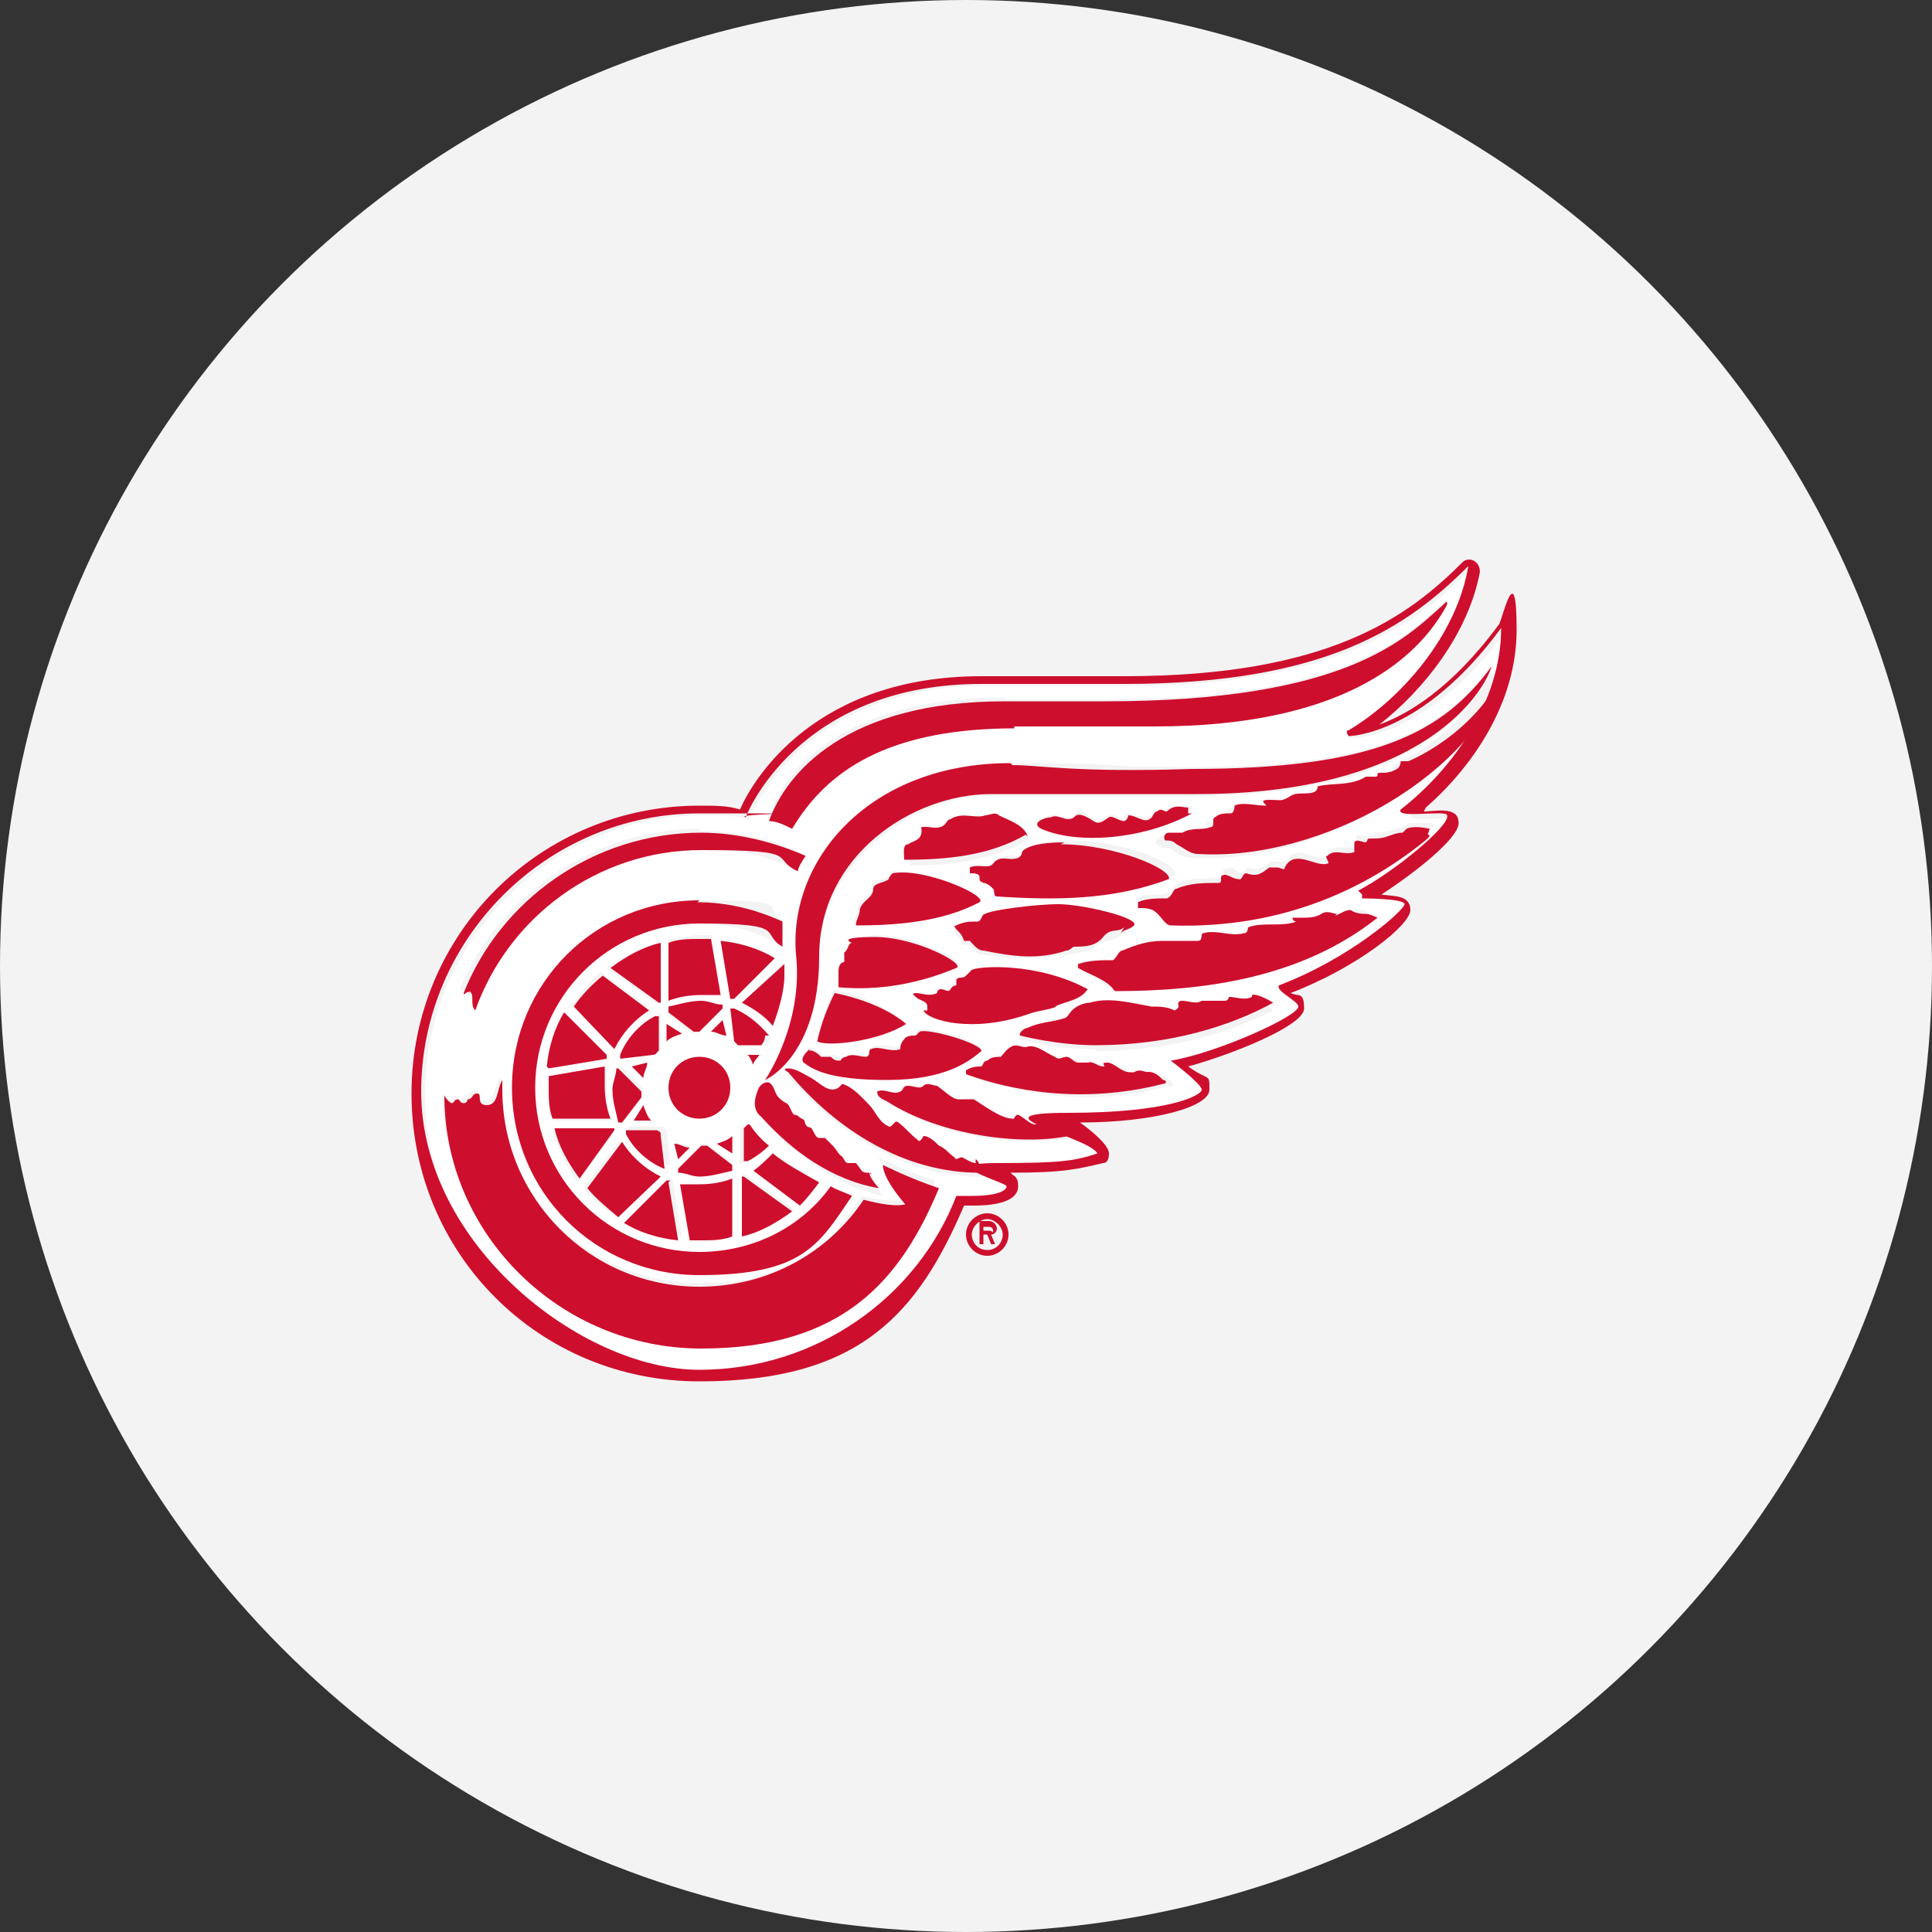 <?xml version="1.0" encoding="UTF-8"?>
<svg id="Layer_1" data-name="Layer 1" xmlns="http://www.w3.org/2000/svg" version="1.1" viewBox="0 0 100 100">
  <rect x="0" y="0" width="100" height="100" fill="#333333" stroke="none"/>
  <defs>
    <style>
      .cls-1 {
        fill: #ce0e2d;
      }

      .cls-1, .cls-2, .cls-3 {
        stroke-width: 0px;
      }

      .cls-2 {
        fill: #f3f3f3;
      }

      .cls-3 {
        fill: #fff;
      }
    </style>
  </defs>
  <circle class="cls-2" cx="50" cy="50" r="50"/>
  <g>
    <path class="cls-3" d="M72.8,42c2.7-2,5.2-5.5,5.2-9.4s0,0,0,0c-4.2,5.7-8,5.6-8,5.6-.2,0-.2-.2,0-.3,2.7-1.6,5.6-4.8,6.2-8.5,0,0,0,0,0,0-3.1,3.1-7.3,6.1-17.8,6.1s-5.2,0-7.4,0c-9.1,0-11.9,6.1-12.2,6.9-.8-.2-1.6-.2-2.4-.2-7.9,0-14.4,6.5-14.4,14.4s6.5,14.4,14.4,14.4,11.2-3.8,13.4-9.1c.2,0,.5,0,.8,0,1.5,0,1.8-.3,1.8-.5s-.9-1.2-.5-1.2c3.2,0,4-.2,5.2-.5-.5-.9-2.6-2.1-1.5-2.1,5.2,0,6.9-1,6.9-1.2s-1.6-1.5-1.6-1.5c2.4-.4,6.6-2.3,6.6-2.8s-1.2-.8-1-1.1c3.8-1.2,6.5-3.7,6.5-4.2s-2.2-.3-2.2-.3v-.2c1.9-1,4.8-3.4,4.8-3.9-.2-.3-2.8.3-2.5-.2ZM77.5,34.8c-1.3,5.5-9.5,10-15.9,9.6-.4,0-.7-.3-1.1-.5-.2,0-.4,0-.6-.2-.2,0,0-.3.2-.4s.5,0,.7,0c.5-.3,1-.2,1.5-.3.3,0,0-.5.2-.5.3,0,.6-.2.8-.2.2,0,.2-.4.2-.4.4-.2,1.1,0,1.6,0s0-.3.2-.3c.7,0,.6,0,1.1-.2.4-.3,1.4,0,1.4-.5.8-.2,1.8,0,2.5-.5.2,0,.4,0,.5,0,0,0,0-.2.2-.2.3,0,.6,0,.9-.2.2,0,.2-.4.2-.4,0,0,3.5-1.4,4.9-4.7,0-.2.2-.2.2,0ZM43.7,49.2c.2-.2.2-.5.4-.5,0,0,.5-.3,1.2-.3,2.2,0,4.8,1.4,4.2,1.6-1.9.8-4,1.2-6.1,1,0,0,0-.5,0-.8s.2-.3.3-.5c0,0,0-.3,0-.5ZM50.6,46.6c-1.9,1.2-4.2,1.2-6.4,1.2,0-.3.2-.5.2-.8,0-.4.7-.5.7-1.1s.6-.2.8-.5c0,0,.2-.2.2-.3,1.8-.2,5,1.3,4.5,1.5ZM47.1,43.8c.3,0,.8-.2.7-.7,0,0,.2-.2.2-.2.2,0,.5,0,.8,0,.2,0,.3-.2.5-.4.5-.4,1.2,0,1.8-.2.2,0,.5-.2.7,0,.5.3,1.3.5,1.5,1.1-1.8,1.1-4.1,1.4-6.2,1.4,0-.4-.2-.8.2-.9ZM46.9,52.9c-1.4.8-4.1,1.2-4.6.9.2-.8.5-1.8.9-2.6,0,0,2.2.5,3.7,1.7ZM42.5,54.6c.2,0,.4,0,.5,0,.2,0,.3,0,.5.2,0,0,.3,0,.3-.2.3,0,.7,0,1,0s.2-.4.3-.4c.5-.2,1.1,0,1.5,0,0,0,0-.3.2-.5,0,0,.5,0,.6-.2,0,0,0-.2.2-.2.4-.2,3.2.6,3.2,1-.6.6-1.8,1.5-4.9,1.5s-3.9-.6-4.3-.9c-.2-.2,0-.5.3-.7.2,0,.4.2.6.3ZM47.8,52.3c0,0,.2-.2.2-.2,0-.2-.5-.3-.6-.5,0,0,0-.2,0-.2.2,0,.8.2,1.1,0,0,0,0-.2.2-.2s.3,0,.5,0c0,0,.2,0,.3-.2s0-.2,0-.3c.2-.2.3,0,.5-.2.2,0,.2-.2.3-.3.4-.2,3.4-.4,6,1-.5.5-1.2.6-1.7.9-.5.2-1,.2-1.5.4-2.9,1-5.2.3-5.4-.2ZM55.1,49.4c-1.5.3-2.8.2-4.3,0-.3,0-.5-.4-.7-.5,0,0-.3,0-.3,0,0-.3-.2-.4-.4-.6,0,0,0-.2,0-.2.4,0,.7,0,1.1-.2.2,0,.2-.4.4-.4.4-.2,2.6-.5,3.8-.5s4.3.7,3.9,1.1c-.2.2-.5.2-.7.4-.3.2-.8.2-1.1.4-.4.4-.9.4-1.5.5-.2,0-.2.2-.4.2ZM51.8,46.3c-.2,0-.2-.2-.2-.4s-.4-.2-.5-.3c0,0,0-.2-.2-.3,0,0-.4,0-.5-.2,0,0-.2-.2,0-.3.4-.2.9.2,1.2-.2.4-.5.9-.2,1.3-.3.2,0,0-.2.2-.3,0,0,.2-.5,2.2-.5,2.8,0,5.8,1.2,5.5,1.8-2.8,1.2-5.8,1.2-8.8,1ZM54.4,42.2c.3-.2.8.4,1.2,0s.7,0,1,.2c.3.2.5,0,.8-.2.2-.2.5.2.8.2,0,0,0-.3.2-.3.4,0,.7.3,1.1.2.2,0,.2-.3.4-.4s.4.2.5,0c.4-.3.7-.2,1.1-.2s.2.3,0,.3c-2.5,1.5-6,1.7-7.6.7-.7-.2,0-.3.4-.5ZM77.2,34.5c0,0,.2-.2,0,0-.3,1.2-3.2,6.7-15.2,6.7h-10.7c-4.1,0-8.9,3.5-8.9,8.4s-2.8,6.4-2.8,6.4c0,0,2-2.9,1.6-6.5-.5-5,3.7-10,11-10s3.3.2,9.4.2c9.5,0,13-1.8,15.5-5.2ZM39,60.5c.4-.2.7-.5,1-.9.7.5,1.5,1.1,2.4,1.5-.3.4-.7.8-1.1,1.1l-2.3-1.7ZM41,62.6c-.8.6-1.7,1-2.6,1.3v-3.1h.2l2.5,1.8ZM38.5,60.2h-.2v-1.8c0,0,.2-.2.2-.2h0c.2.3.5.7.9,1.1-.2.4-.6.7-1,.9ZM38.7,54.6h.5c0,.2-.2.4-.3.5,0-.2,0-.3-.2-.5ZM38.3,54.2c0,0-.2-.2-.2-.2l-.2-1.7h.2c.7.2,1.3.7,1.8,1.3,0,.2-.2.4-.2.5h-1.2ZM36.2,60.8c-.4,0-.8,0-1.1-.2v-.2l1.2-1.2h.3l1.3,1v.2c-.5.2-1.1.3-1.7.3ZM37.9,61v3c-.5,0-1.1.2-1.6.2h-.6l-.5-2.9c.3,0,.7,0,1,0,.6,0,1.2,0,1.7-.3ZM36.2,51.9c.4,0,.8,0,1.1.2v.2l-1.2,1.2h-.3l-1.2-.9v-.2c.5-.2,1.1-.4,1.6-.4ZM34.6,51.6v-3c.5,0,1.1-.2,1.6-.2h.6l.5,2.9c-.3,0-.7,0-1,0-.6,0-1.2.2-1.7.3ZM34.6,56.3c0-.9.7-1.6,1.6-1.6s1.6.7,1.6,1.6-.7,1.6-1.6,1.6-1.6-.7-1.6-1.6ZM35.7,59.3l-.6.6-.2-.9c.2.2.5.2.8.3ZM36.8,53.4l.6-.6.2.9c-.2-.2-.5-.2-.8-.3ZM37.8,51.6l-.5-3c1,.2,1.9.5,2.8.9l-2.2,2.2q0,0-.2,0ZM35.3,53.5c-.2,0-.5.2-.8.4v-.9l.8.5ZM34.6,60.3h0c-.8-.3-1.6-.9-2.1-1.8v-.2h1.8c0,0,.2.2.2.2l.2,1.8ZM33.4,57.3c0,.2.2.5.4.8h-.9l.5-.8ZM33.3,55.8l-.6-.6.9-.2c-.2.2-.2.5-.3.8ZM32.2,54.7h0c.4-.9,1-1.7,1.8-2.2h.2v1.8c0,0-.2.2-.2.2l-1.8.2ZM33.2,56.4v.3l-.9,1.3h-.2c-.2-.5-.3-1.1-.3-1.7s0-.8.2-1.1h.2l1.1,1.2ZM34.1,51.9c0,0,0,0-.2,0l-2.5-1.8c.8-.6,1.7-1,2.6-1.3v3.1ZM33.5,52.2c-.8.5-1.4,1.2-1.8,2l-2.1-2.2c.4-.6.9-1.2,1.5-1.7l2.4,1.8ZM31.5,54.7q0,0,0,.2l-3,.4c.2-1,.5-1.9.9-2.8l2.2,2.2ZM31.4,55.3c0,.3,0,.7,0,1,0,.6,0,1.2.3,1.7h-3c-.2-.5-.2-1.1-.2-1.7v-.6l2.9-.4ZM31.7,58.5c0,0,0,0,0,.2l-1.8,2.5c-.6-.8-1-1.7-1.3-2.6h3.1ZM32.1,59.1c.5.8,1.2,1.4,2,1.8l-2.2,2.1c-.6-.4-1.2-.9-1.7-1.5l1.8-2.4ZM34.6,61q0,0,.2,0l.5,3c-1-.2-1.9-.5-2.8-.9l2.2-2.2ZM37.2,59.2c.2,0,.5-.2.8-.4v.9l-.8-.5ZM38.4,51.9l2.2-2.1h0v.7c0,.8-.3,1.8-.6,2.6-.5-.5-1-.9-1.6-1.2ZM40.5,49c-1.2-.8-2.8-1.2-4.3-1.2-4.7,0-8.5,3.8-8.5,8.5s3.8,8.5,8.5,8.5,5.2-1.3,6.8-3.4c.4.2.8.3,1.1.5-1.8,2.5-4.6,4.1-7.9,4.1-5.4,0-9.7-4.3-9.7-9.7s4.3-9.7,9.7-9.7,3,.4,4.3,1c0,.5,0,.8,0,1.3ZM39.5,58c-.3-.4-.3-.9-.2-1.3.2-.2.5-.5.7-.4s.2.5.4.7c0,.2.3.2.4.3.2.2.2.5.4.6s.2.2.4.2c0,0,0,.2.2.3s.2,0,.3.2c.2.2.2.5.4.5s.2,0,.3,0c.2,0,.3.2.4.4.2.2.2.3.4.5.2.2.2.3.4.4,0,0,.3,0,.4,0s.2.3.3.4.4,0,.5.2c0,.2.3.6.5.9-2.3-.5-4.4-2-6-3.8ZM52,36.2h5.2c12.4,0,15.5-3.2,17.5-5,.2-.2.3-.2.2,0-1.6,3-5.7,6.3-15.1,6.3h-7.3c-7.2,0-10,2.5-11.5,5.2-.4-.2-.8-.2-1.2-.4.8-2.5,3.9-6.2,12.2-6.2ZM36.2,43c1.9,0,3.7.4,5.4,1.2-.2.3-.3.5-.4.8-1.5-.7-3.2-1.1-5-1.1-5.4,0-10,3.5-11.7,8.3-.2-.3,0-.8-.3-1-.2,0-.2.2-.4,0,2-4.8,6.9-8.3,12.4-8.3ZM36.2,69.6c-7.3,0-13.2-5.8-13.3-13.1,0,.2.2.4.4.4s.2-.2.3-.2.2.2.3.2.2-.2.2-.2h0c.2,0,.3-.3.5-.3.3,0,0,.6.5.6s.5-.8.8-1.3v.5c0,5.7,4.6,10.2,10.2,10.2s6.6-1.8,8.5-4.5c.8.2,1.7.3,2.3.2,0,0-1.2-1.3-1.4-2.2,0,0,1.5.8,2.9,1.2-1.8,4.9-6.6,8.3-12.2,8.3ZM50.7,60.9c-3.8,0-7.3-2.2-9.9-5.2,0,0,0-.2,0-.2.5,0,.8.3,1.2.5.5.2.9.8,1.4.5,0,0,0-.2.2-.2.6.2,1,.6,1.4,1.1.4.4.5.8,1,1.1.2,0,.4-.4.5-.2.4.3.6.6,1,.9.2.2.2-.2.3-.2.2,0,.5.3.8.5.2.2.5.5.8.6.2,0,.3-.2.4,0,.2,0,.5.2.7.3.2,0,.3.4.4.5.2,0,0,0-.2,0ZM55.1,58.6c.2.2.2.3.2.3-2.4.5-6.6,0-9.4-1.8-.2,0-.5-.2-.5-.4h0c.4-.3.8,0,1.2-.2.2,0,.2-.3.4-.3.3,0,.6,0,.8,0,.2-.2.5,0,.7,0,.3.2.7.7,1.1.7s.7-.2.8,0c.5.3,1.4.9,2,1,.2,0,.2-.3.3-.2.4.2.6.5.9.5,0,0,.3-.2.4-.2.2,0,.4.2.6.4,0,0,.2,0,.4.2ZM60.5,56.2c-4.4,1.2-8,.3-10.2-.5,0,0,0-.2,0-.2.2-.2.5,0,.8-.2.2,0,.2-.2.3-.3.2,0,.5,0,.7-.2.2-.2.3-.3.5-.5.2-.2.5,0,.8,0,.6-.2,1,.4,1.5.5.2,0,.4-.2.6,0,.2,0,.4.2.6.3.2,0,.3,0,.5,0,.2-.2.5.2.8.2,0,0,0-.2.2-.2.5,0,.8.5,1.2.5s0,0,.2,0c.2,0,.5.2.8,0,.4,0,.7.2.9.5,0,0,0,0,0,.2ZM56.7,54.3c-2.1,0-3.9-.5-3.9-.5-.2,0,.2-.3.4-.4.6-.2,1.3-.2,1.9-.5.2,0,.2-.2.3-.3.2-.2.7-.3,1-.5,1-.3,2.1,0,3.2.2.5,0,.8,0,1.2.2,0,0,.2,0,.2-.2,0-.2,0-.3.2-.3.3,0,.7.2,1,0,.4-.2.8,0,1.2,0s0-.2.2-.2c.5,0,.8,0,1.2,0,.3-.2.9.2,1.1.5-2.2,1.1-5.2,2.1-9.2,2.1ZM70.6,47.3c.2,0,.7.2.6.2-3.9,3.2-8.9,3.8-13.6,3.8-.5-.6-1.2-.8-1.9-1.2,0,0,0-.2,0-.2.5-.3,1.2-.2,1.8-.2.2,0,.3-.4.5-.5.7-.2,1.4-.5,2.1-.5s1.2,0,1.8,0,0-.4.3-.4c.7-.2,1.3.2,2.1,0,.2,0,.2-.3.2-.3.8-.3,1.6,0,2.5-.3,0,0-.2-.2-.2-.2.2,0,.4,0,.5,0,.3,0,.7,0,1-.2.2-.2.5,0,.8,0s.5-.2.8-.2c.3,0,.5,0,.8,0ZM74,43.1c-3,2.5-7.3,4.6-13.3,4.5-.3,0-.5-.5-.8-.7-.2-.2-.6,0-.9-.2-.2,0-.2-.2,0-.3.5-.2,1,0,1.5-.2.2,0,.2-.4.5-.5.7-.3,1.5-.2,2.2-.3.2,0,0-.4.2-.4.3-.2.5,0,.8.2.2,0,.3-.3.4-.3.5.2.8,0,1.2-.3,0,0,.2,0,.4,0s.3,0,.4,0c.4-1,1.5,0,2.2-.2.2,0,0-.3,0-.4.5-.3,1,0,1.4-.2.2,0,0-.3,0-.5.2-.2.4,0,.6,0,.2,0,.4-.2.5-.2.5,0,.8-.2,1.4-.3,0,0,.2-.2.2-.2.4,0,1.1,0,1.2,0,0,0,.2.2,0,.2Z"/>
    <g>
      <path class="cls-1" d="M73.8,41.8c2.4-2.1,4.7-5.4,4.7-9.2s-.7-.7-.9-.3c-2.5,3.4-4.8,4.7-6.2,5.2,2.3-1.8,4.6-4.7,5.2-7.9,0-.6-.6-.8-.9-.5-2.8,2.8-6.9,5.9-17.5,5.9s-5.5,0-7.4,0c-8.6,0-11.8,5.3-12.5,6.9-.6-.2-1.3-.2-2.1-.2-8.2,0-14.9,6.6-14.9,14.9s6.6,14.9,14.9,14.9,11.3-3.5,13.7-9.1c.2,0,.3,0,.5,0,1.8,0,2.3-.5,2.3-1s-.2-.5-.4-.7c2.8,0,3.5-.2,4.8-.5.2,0,.3-.2.3-.5,0-.4-.8-1.1-1.5-1.6,3.8,0,6.7-.8,6.7-1.7s0-.4-1.1-1.2c2.2-.6,6-2.1,6-3s-.3-.6-.7-.8c3.4-1.3,6.2-3.5,6.2-4.3s-.9-.7-1.5-.8c1.7-1.1,4-2.9,4-3.7,0-.9-1.2-.6-1.8-.6ZM70.5,46.3v.2s2.2,0,2.2.3-2.8,2.8-6.5,4.2c-.2.3,1,.8,1,1.1,0,.5-4.2,2.4-6.6,2.8,0,0,1.6,1.2,1.6,1.5s-1.7,1.2-6.9,1.2,1,1.2,1.5,2.1c-1.2.4-1.9.5-5.2.5s.5,1,.5,1.2c0,.2-.4.5-1.8.5s-.5,0-.8,0c-2,5.2-7.2,9-13.3,9s-14.4-6.5-14.4-14.4,6.5-14.4,14.4-14.4,1.6,0,2.4.2c.3-.8,3.2-6.9,12.2-6.9s4,0,7.4,0c10.5,0,14.7-3,17.8-6.1,0,0,.2,0,0,0-.6,3.6-3.5,6.9-6.2,8.5-.2,0,0,.3,0,.3,0,0,3.8,0,7.9-5.6,0,0,0,0,0,0,0,3.8-2.5,7.3-5.2,9.4-.3.5,2.4,0,2.4.3.2.5-2.7,2.9-4.6,3.9Z"/>
      <path class="cls-1" d="M39.8,53.6c-.5-.6-1.1-1.1-1.8-1.4h-.2c0,0,.2,1.7.2,1.7,0,0,.2.2.2.2h1.2c0,0,.2-.2.2-.5Z"/>
      <path class="cls-1" d="M34.6,52.4l1.3,1h.3l1.2-1.2v-.2c-.4,0-.7-.2-1.1-.2-.6,0-1.2.2-1.7.3v.2Z"/>
      <path class="cls-1" d="M37.4,52.8l-.6.6c.3,0,.5.2.8.2l-.2-.8Z"/>
      <path class="cls-1" d="M37.9,58.8c-.2.2-.5.3-.8.4l.8.5v-.9Z"/>
      <path class="cls-1" d="M32,63l2.2-2.1c-.8-.4-1.5-1-2-1.8l-1.8,2.4c.4.5,1,1,1.6,1.5Z"/>
      <path class="cls-1" d="M38.7,54.6c.2.2.2.4.3.5,0-.2.2-.3.3-.5h-.6Z"/>
      <path class="cls-1" d="M34.7,61.1q0,0-.2,0l-2.2,2.2c.8.5,1.8.8,2.8.9l-.5-3Z"/>
      <path class="cls-1" d="M38.7,58.2h0c0,0-.2.2-.2.2v1.7h.2c.4-.2.8-.5,1.1-.8-.5-.4-.8-.8-1-1.1Z"/>
      <path class="cls-1" d="M34.5,53.9c.2-.2.5-.3.8-.4l-.8-.5v.9Z"/>
      <path class="cls-1" d="M31.8,58.6c0,0,0,0,0-.2h-3.1c.2.9.7,1.8,1.3,2.6l1.8-2.5Z"/>
      <path class="cls-1" d="M37.9,60.3l-1.3-1h-.3l-1.2,1.2v.2c.4,0,.7.2,1.1.2.6,0,1.2-.2,1.7-.3v-.2Z"/>
      <path class="cls-1" d="M35.1,60l.6-.6c-.3,0-.5-.2-.8-.2l.2.8Z"/>
      <path class="cls-1" d="M38.4,60.9v3.1c.9-.2,1.8-.7,2.6-1.3l-2.5-1.8q0,0-.2,0Z"/>
      <path class="cls-1" d="M33.7,58c-.2-.2-.3-.5-.4-.8l-.5.8h.9Z"/>
      <path class="cls-1" d="M34.1,58.5h-1.7v.2c.4.8,1.2,1.5,2,1.8h0c0,0-.2-1.7-.2-1.7,0-.2,0-.2-.2-.3Z"/>
      <path class="cls-1" d="M34.1,54.3v-1.7h-.2c-.8.4-1.5,1.2-1.8,2v.2c0,0,1.7-.2,1.7-.2.2,0,.2-.2.3-.2Z"/>
      <path class="cls-1" d="M32.7,55.2l.6.6c0-.3.2-.5.2-.8l-.8.2Z"/>
      <path class="cls-1" d="M31.9,55.3c0,.4-.2.7-.2,1.1,0,.6.2,1.2.3,1.7h.2l1-1.3v-.3l-1.2-1.2h-.2Z"/>
      <path class="cls-1" d="M35.2,61.3l.5,2.9h.6c.5,0,1.1,0,1.6-.2v-3c-.5.2-1.1.3-1.7.3-.3,0-.7,0-1,0Z"/>
      <path class="cls-1" d="M40.6,50.5v-.6h0c0,0-2.2,2-2.2,2,.6.3,1.2.7,1.6,1.2.3-.8.6-1.8.6-2.6Z"/>
      <path class="cls-1" d="M34,51.9c0,0,0,0,.2,0v-3.1c-.9.2-1.8.7-2.6,1.3l2.5,1.8Z"/>
      <path class="cls-1" d="M37.3,51.5l-.5-2.9h-.6c-.5,0-1.1,0-1.6.2v3c.5-.2,1.1-.3,1.7-.3.3,0,.6,0,1,0Z"/>
      <path class="cls-1" d="M42.4,61.2c-.9-.5-1.8-1-2.4-1.5-.3.3-.6.6-1,.9l2.4,1.8c.4-.4.7-.8,1-1.2Z"/>
      <path class="cls-1" d="M40.1,49.6c-.8-.5-1.8-.8-2.8-.9l.5,3q0,0,.2,0l2.2-2.2Z"/>
      <path class="cls-1" d="M28.4,56.3c0,.5,0,1.1.2,1.6h3c-.2-.5-.3-1.1-.3-1.7s0-.7,0-1l-2.9.5v.5Z"/>
      <path class="cls-1" d="M28.4,55.3l3-.5q0,0,0-.2l-2.2-2.2c-.5.8-.8,1.8-.9,2.8Z"/>
      <path class="cls-1" d="M29.7,52.1l2.1,2.2c.4-.8,1-1.5,1.8-2l-2.4-1.8c-.5.4-1.1,1-1.5,1.6Z"/>
      <path class="cls-1" d="M37.8,56.3c0-.9-.7-1.6-1.6-1.6s-1.6.7-1.6,1.6.7,1.6,1.6,1.6,1.6-.7,1.6-1.6Z"/>
      <path class="cls-1" d="M36.2,46.6c-5.4,0-9.7,4.3-9.7,9.7s4.3,9.7,9.7,9.7,6.2-1.6,7.9-4.1c-.4-.2-.8-.3-1.1-.5-1.5,2.1-4,3.4-6.8,3.4-4.7,0-8.5-3.8-8.5-8.5s3.8-8.5,8.5-8.5,3.1.5,4.3,1.2v-1.3c-1.3-.6-2.8-1-4.4-1Z"/>
      <path class="cls-1" d="M47,62.3c-.6.2-1.5,0-2.3-.2-1.8,2.7-4.9,4.5-8.5,4.5-5.7,0-10.2-4.6-10.2-10.2v-.5c-.3.5-.2,1.3-.8,1.3s-.2-.6-.5-.6-.2.3-.5.3h0c0,0,0,.2-.2.2-.2,0-.2-.2-.3-.2-.2,0-.2.2-.3.2s-.3-.2-.4-.4c0,7.2,6,13.1,13.3,13.1s10.3-3.5,12.3-8.3c-1.5-.5-2.9-1.2-2.9-1.2,0,.8,1.3,2.2,1.3,2.2Z"/>
      <path class="cls-1" d="M24.3,51.3c.3.2,0,.7.3,1,1.7-4.8,6.3-8.3,11.7-8.3s3.5.4,5,1.1c0-.2.2-.5.4-.8-1.6-.7-3.5-1.2-5.4-1.2-5.6,0-10.4,3.5-12.3,8.3,0,.2.2-.2.3,0Z"/>
      <path class="cls-1" d="M52.5,37.6h7.3c9.4,0,13.5-3.3,15.1-6.3,0-.2,0-.2-.2,0-2,1.8-5.1,5-17.5,5h-5.2c-8.2,0-11.3,3.7-12.2,6.2.4,0,.8.2,1.2.4,1.5-2.5,4.3-5.2,11.5-5.2Z"/>
      <path class="cls-1" d="M52.3,39.5c-7.3,0-11.5,5-11.1,9.9.4,3.6-1.6,6.5-1.6,6.5,0,0,2.8-1.2,2.8-6.4s4.8-8.4,8.9-8.4h10.7c11.9,0,14.9-5.5,15.2-6.6,0-.2,0-.2,0,0-2.5,3.4-6,5.3-15.5,5.3-6,.2-7.9-.2-9.3-.2Z"/>
      <path class="cls-1" d="M55.1,43.6c-2,0-2.2.5-2.2.5,0,0,0,.2-.2.3-.5.2-.9-.2-1.3.3-.2.3-.8,0-1.2.2,0,0,0,.2,0,.3.2,0,.5,0,.5.2s0,.2.2.3c.2,0,.4.2.5.3s0,.4.2.4c3,.2,6,.2,8.9-.9.2-.5-2.8-1.8-5.6-1.8Z"/>
      <path class="cls-1" d="M43.4,50.3c0,.3,0,.7,0,.8,2.1.2,4.2-.2,6.1-1,.5-.2-2.1-1.6-4.2-1.6s-1.2.3-1.2.3c-.2,0-.2.4-.4.5,0,.2,0,.4,0,.5-.2,0-.3.2-.3.5Z"/>
      <path class="cls-1" d="M46.2,45.2c0,0-.2.2-.2.3-.2.2-.8.2-.8.5,0,.5-.6.6-.7,1.1,0,.3-.2.5-.2.8,2.2,0,4.5-.2,6.4-1.2.5-.3-2.8-1.8-4.5-1.5Z"/>
      <path class="cls-1" d="M53.2,43.3c-.2-.6-.9-.8-1.5-1.1-.2-.2-.5,0-.7,0-.5.2-1.2-.2-1.8.2-.2,0-.2.3-.5.4s-.5,0-.8,0-.2,0-.2.2c0,.5-.4.5-.7.7-.3,0-.2.5-.2.8,2.2,0,4.4-.2,6.3-1.3Z"/>
      <path class="cls-1" d="M42.3,53.9c.5.3,3.2,0,4.6-.9-1.4-1.2-3.7-1.6-3.7-1.6-.4.8-.7,1.6-.9,2.5Z"/>
      <path class="cls-1" d="M41.9,54.3c-.2.2-.5.5-.3.7.4.3,1.2.9,4.3.9s4.3-1,4.9-1.5c0-.4-2.8-1.2-3.2-1,0,0-.2.2-.2.2-.2,0-.5,0-.6.2-.2.2-.2.4-.2.5-.5.2-1.1-.2-1.5,0-.2,0,0,.4-.3.4s-.7-.2-1,0c0,0-.2,0-.3.2-.2,0-.3,0-.5-.2-.2,0-.3,0-.5,0-.2-.2-.5-.4-.6-.3Z"/>
      <path class="cls-1" d="M54.6,52.1c.6-.3,1.3-.3,1.7-.9-2.6-1.4-5.6-1.2-6-1l-.3.3c-.2.2-.3,0-.5.2,0,0,0,.2,0,.3,0,0-.2,0-.3.2s-.3,0-.5,0c-.2,0-.2.2-.2.2-.4.2-.8,0-1.1,0s0,.2,0,.2c.2.2.6.2.6.5s0,.2-.2.2c.2.5,2.5,1.2,5.4.2.5-.2,1-.2,1.5-.4Z"/>
      <path class="cls-1" d="M58,48.3c.2-.2.5-.2.7-.4.3-.4-2.7-1.1-3.9-1.1s-3.5.3-3.8.5c-.2,0-.2.4-.4.4-.4,0-.7,0-1.1.2-.2,0,0,.2,0,.2.2.2.3.3.4.6,0,0,.2,0,.3,0,.2.2.4.5.7.5,1.5.3,2.8.5,4.3,0,.2,0,.3-.2.4-.2.5,0,1.1,0,1.5-.5s.7-.2,1.1-.5Z"/>
      <path class="cls-1" d="M61.5,42.1c0,0,0-.3,0-.3-.3,0-.7-.2-1.1.2-.2,0-.3-.2-.5,0-.2,0-.2.3-.4.4-.3.2-.7-.2-1.1-.2,0,0,0,.2-.2.3-.3,0-.6-.3-.8-.2-.3.2-.5.4-.8.2-.3-.2-.8-.5-1-.2-.4.3-.8-.2-1.2,0-.3,0-1.1.3-.5.6,1.8.8,5.2.6,7.8-.8Z"/>
      <path class="cls-1" d="M45.1,60.8c0-.2-.3,0-.5-.2,0,0-.2-.3-.3-.4,0,0-.3,0-.4,0-.2,0-.2-.3-.4-.4-.2-.2-.2-.3-.4-.5l-.4-.4c0,0-.2,0-.3,0-.2,0-.3-.4-.4-.5s-.2,0-.3-.2,0-.2-.2-.3-.2-.2-.4-.2c-.2-.2-.2-.5-.4-.6s-.3-.2-.4-.3c-.2-.2-.2-.5-.4-.7-.2-.2-.6,0-.7.4-.2.5-.2,1,.2,1.3,1.6,1.8,3.7,3.3,6.1,3.7-.2-.2-.5-.6-.5-.8Z"/>
      <path class="cls-1" d="M50.5,60.2c-.2,0-.5-.2-.7-.3-.2,0-.3.2-.4,0-.3-.2-.5-.5-.8-.6-.2-.2-.5-.5-.8-.5,0,0-.2.4-.3.2-.4-.3-.6-.6-1-.9-.2-.2-.3.3-.5.2-.5-.2-.7-.8-1-1.1-.4-.4-.8-.9-1.4-1.1,0,0,0,0-.2.2-.5.3-.9-.2-1.4-.5-.4-.2-.8-.5-1.2-.5s0,.2,0,.2c2.5,3,6,5.2,9.9,5.2,0,0,.3,0,.2-.2-.2,0-.2-.4-.4-.5Z"/>
      <path class="cls-1" d="M54,58c0,0-.3.2-.4.2-.3,0-.5-.3-.9-.5-.2,0-.2.3-.3.2-.6,0-1.5-.7-2-1,0,0-.7,0-.8,0-.3,0-.8-.5-1.1-.7-.2,0-.5-.2-.7,0-.2.2-.5,0-.8,0s-.2.2-.4.3c-.4.2-.8-.2-1.2,0h0c0,.3.3.4.5.5,2.8,1.8,7,2.3,9.4,1.8,0,0,0-.2-.2-.3,0,0-.3,0-.4-.2-.2-.2-.4-.4-.6-.4Z"/>
      <path class="cls-1" d="M59.5,55.5c-.3,0-.5-.2-.8,0,0,0,0,0-.2,0-.5,0-.8-.5-1.2-.5s0,.2-.2.2c-.3,0-.5-.3-.8-.2-.2,0-.3,0-.5,0-.2,0-.4-.3-.6-.3s-.4.2-.6,0c-.5-.2-1-.7-1.5-.5-.3,0-.5-.2-.8,0s-.3.3-.5.5c-.2,0-.5,0-.7.2-.2,0-.2.2-.3.3-.2,0-.5,0-.8.2,0,0,0,.2,0,.2,2.2.8,5.9,1.6,10.2.5.2,0,.2-.2,0-.2-.2-.2-.5-.5-.9-.4Z"/>
      <path class="cls-1" d="M64.8,51.6c-.4.2-.8,0-1.2,0,0,0,0,.2-.2.2-.4,0-.8,0-1.2,0-.3.2-.7,0-1,0s-.2.2-.2.3-.2.2-.2.2c-.4-.2-.8-.2-1.2-.2-1.1-.2-2.2-.5-3.2-.2-.3,0-.8.2-1,.5,0,0-.2.3-.3.3-.6.2-1.3.2-1.9.5-.2,0-.5.3-.4.4,0,0,1.9.5,3.9.5,3.9,0,7-1,9.2-2.2,0,0-.8-.5-1.1-.4Z"/>
      <path class="cls-1" d="M69.2,47.3c-.2,0-.5-.2-.8,0-.3.2-.7.2-1,.2s-.4,0-.5,0c0,0,0,.2.2.2-.8.3-1.7,0-2.5.3,0,0,0,.3-.2.3-.7.2-1.4-.2-2.1,0-.2,0,0,.4-.3.4-.6,0-1.2,0-1.8,0-.8,0-1.4.2-2.1.5-.2,0-.3.4-.5.5-.6,0-1.2,0-1.8.2,0,0,0,.2,0,.2.7.4,1.5.6,1.9,1.2,4.7,0,9.7-.7,13.6-3.8,0,0-.4-.2-.6-.2s-.5,0-.8-.2c-.3,0-.5.2-.8.3Z"/>
      <path class="cls-1" d="M74,42.9c0,0-.8-.2-1.2,0,0,0-.2.2-.2.2-.5,0-.8.3-1.4.3s-.3,0-.5.2c-.2,0-.5-.2-.6,0,0,0,0,.4,0,.5-.5.2-1-.2-1.4.2-.2,0,.2.4,0,.4-.6.2-1.7-.8-2.2.2,0,.2-.2,0-.4,0s-.3,0-.4,0c-.4.3-.6.5-1.2.3-.2,0-.2.4-.4.3-.3,0-.6-.3-.8-.2-.2,0,0,.4-.2.4-.8,0-1.5,0-2.2.3-.2,0-.2.4-.5.5-.5,0-1.1,0-1.5.2,0,0,0,.2,0,.3.3,0,.7,0,.9.2.3.2.5.7.8.7,6,.2,10.4-2.1,13.3-4.5.2-.2,0-.2,0-.2Z"/>
      <path class="cls-1" d="M72.5,39.4c0,0,0,.3-.2.4-.3.2-.6.2-.9.2-.2,0,0,.2-.2.2-.2,0-.4,0-.5,0-.8.5-1.7.3-2.5.5,0,.6-1,.2-1.4.5-.5.3-.4.2-1.1.2s0,.3-.2.3c-.5,0-1.2-.2-1.6,0,0,0,0,.4-.2.4-.3,0-.6,0-.8.2-.2,0,0,.5-.2.5-.5.2-1,0-1.5.3-.2,0-.5,0-.7,0-.2,0-.3.2-.2.4.2,0,.4,0,.6.2.4.2.7.5,1.1.5,6.4.4,14.5-4.2,15.9-9.6,0-.2,0-.2,0,0-1.5,3.4-5,4.8-5,4.8Z"/>
      <path class="cls-1" d="M51.1,62.8c-.6,0-1.1.5-1.1,1.1s.5,1.1,1.1,1.1,1.1-.5,1.1-1.1-.5-1.1-1.1-1.1ZM51.1,64.7c-.5,0-.8-.4-.8-.8s.4-.8.8-.8.8.4.8.8-.3.8-.8.8Z"/>
      <path class="cls-1" d="M51.6,63.6c0-.2-.2-.4-.4-.4h-.5v1.2h.2v-.5h.2l.2.5h.2l-.2-.5c.2,0,.3-.2.3-.3ZM51.2,63.7h-.3v-.2h.3c0,0,.2,0,.2.2s0,0-.2,0Z"/>
    </g>
  </g>
</svg>